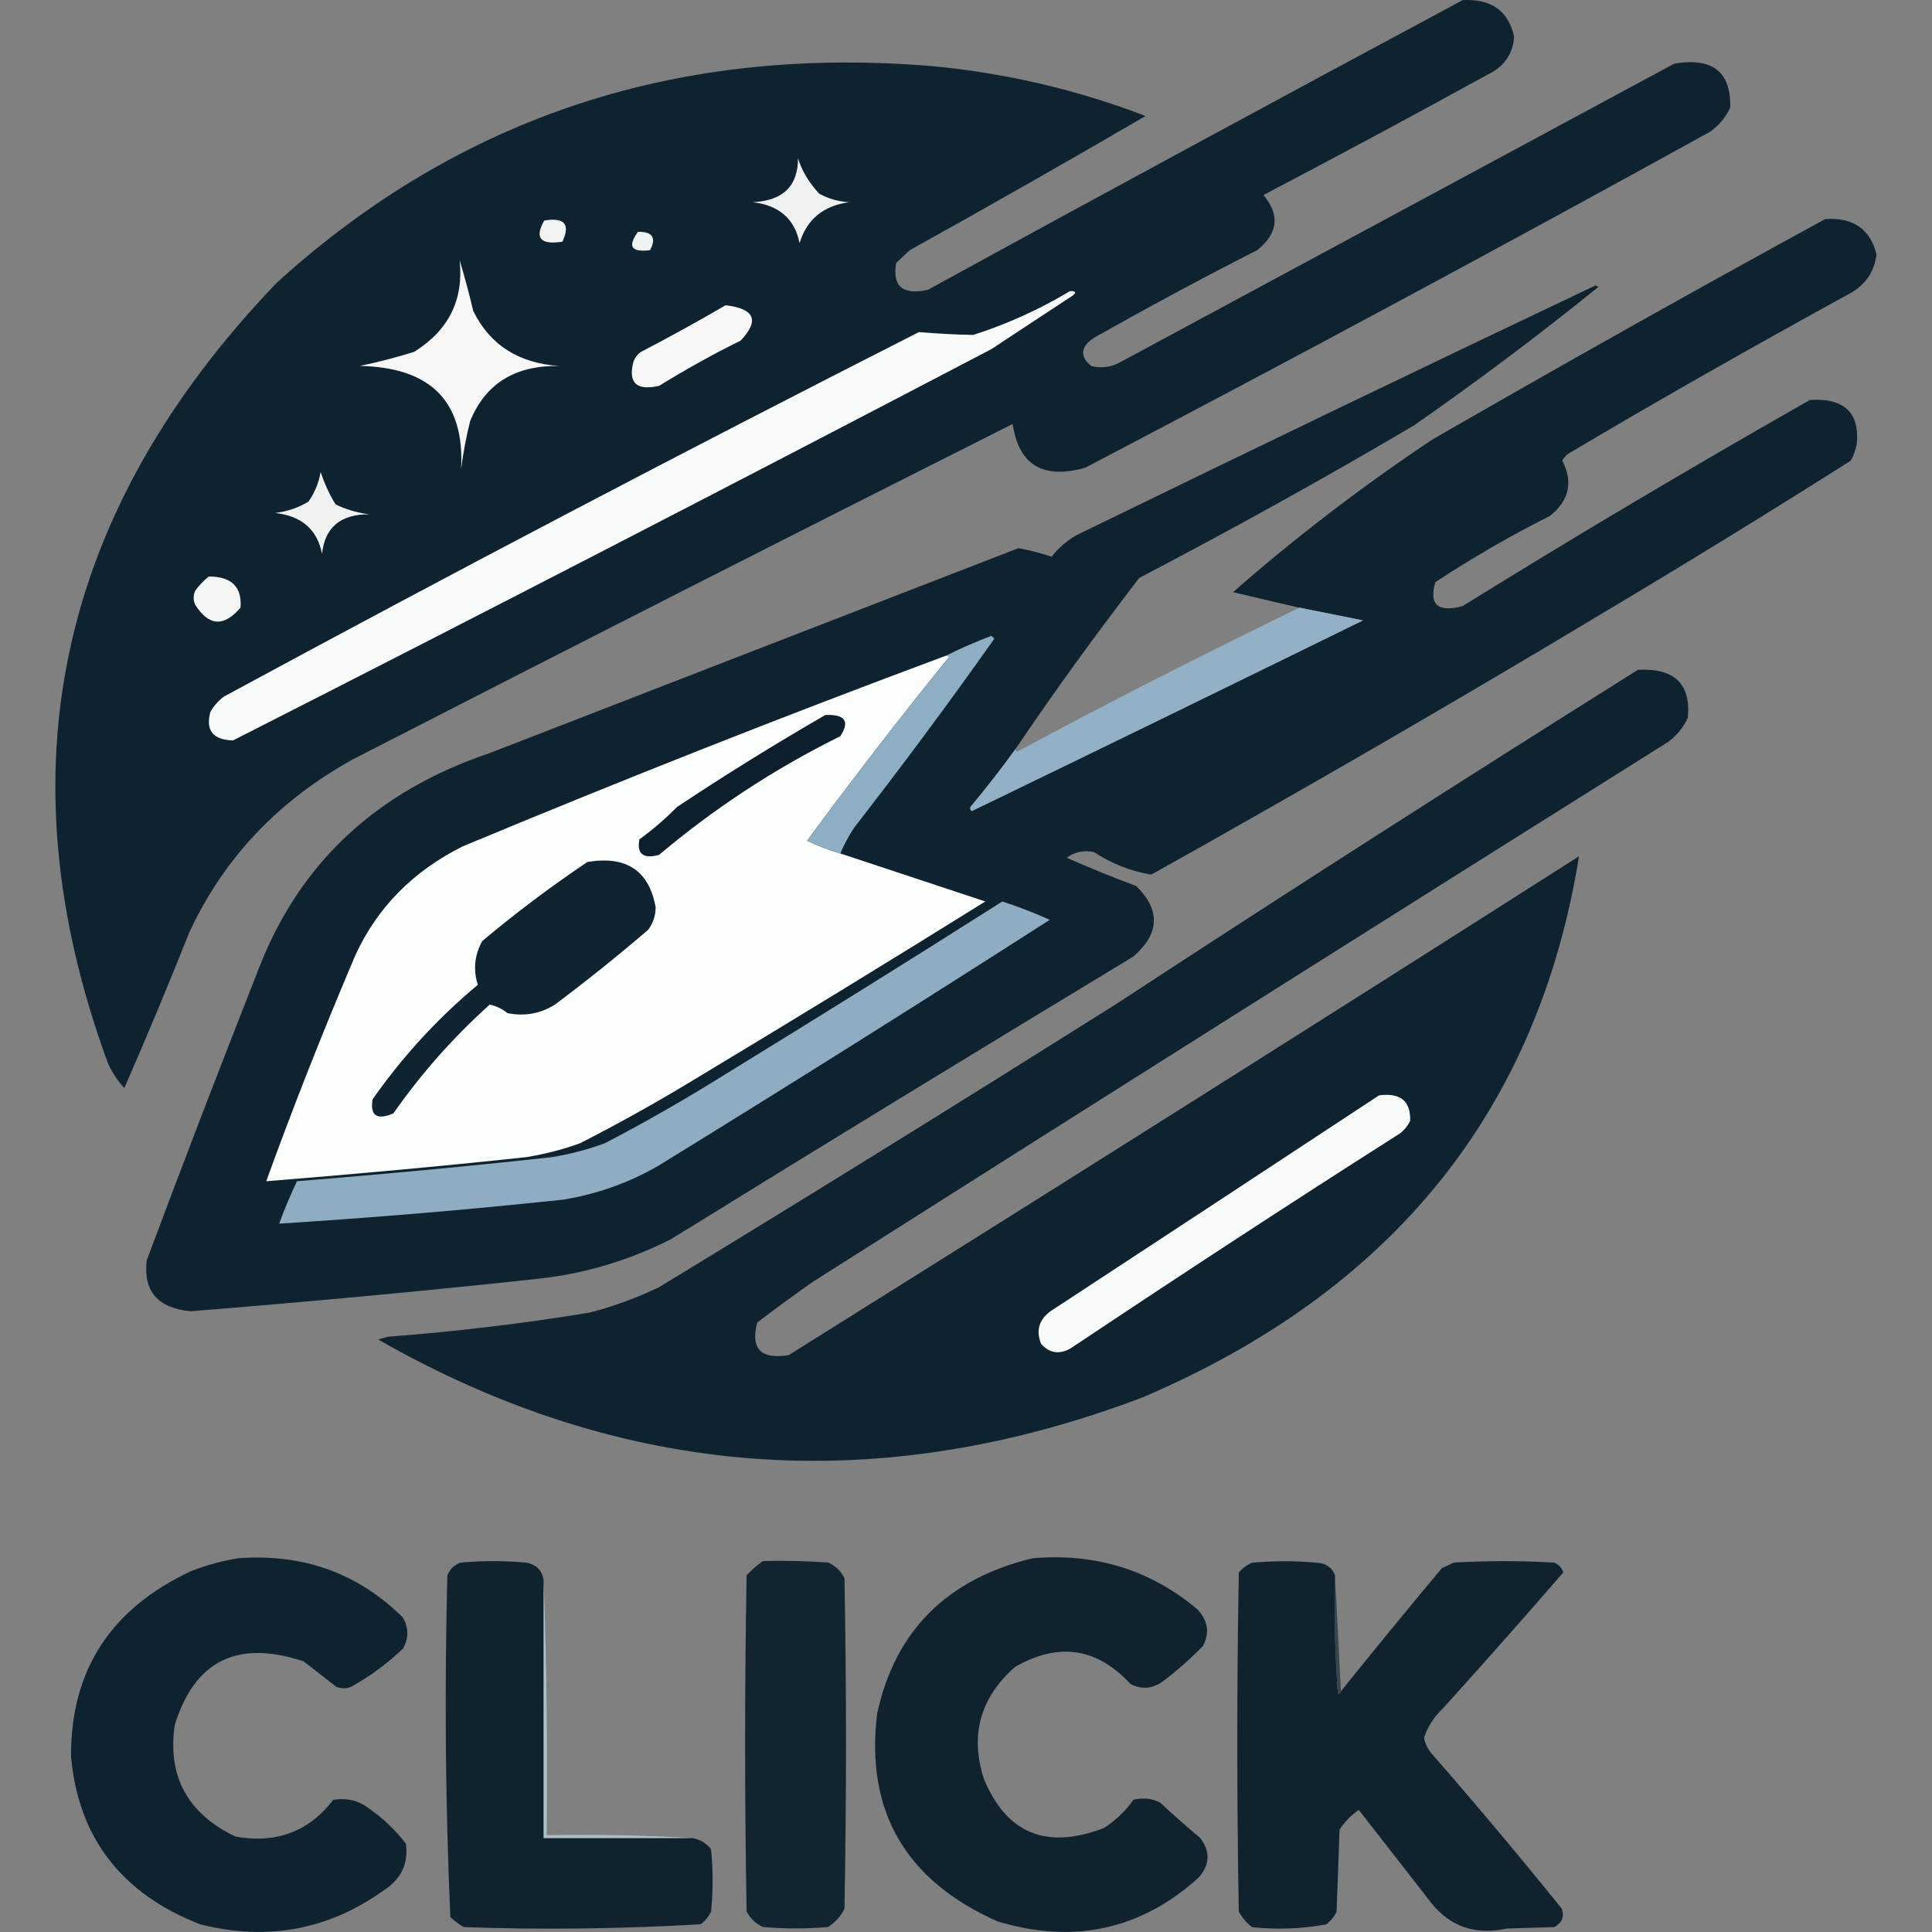 <svg xmlns="http://www.w3.org/2000/svg" xmlns:xlink="http://www.w3.org/1999/xlink" id="Layer_1" x="0px" y="0px" viewBox="0 0 200 200" style="enable-background:new 0 0 200 200;" xml:space="preserve"><rect x="0" y="0" width="200" height="200" fill="#808080" stroke="none"/><style type="text/css">	.st0{fill-rule:evenodd;clip-rule:evenodd;fill:#0E222F;}	.st1{fill-rule:evenodd;clip-rule:evenodd;fill:#EFF1F1;}	.st2{fill-rule:evenodd;clip-rule:evenodd;fill:#F2F4F4;}	.st3{fill-rule:evenodd;clip-rule:evenodd;fill:#EEF1F2;}	.st4{fill-rule:evenodd;clip-rule:evenodd;fill:#F6F6F6;}	.st5{fill-rule:evenodd;clip-rule:evenodd;fill:#F8F8F8;}	.st6{fill-rule:evenodd;clip-rule:evenodd;fill:#F9FAFA;}	.st7{fill-rule:evenodd;clip-rule:evenodd;fill:#F0F2F2;}	.st8{fill-rule:evenodd;clip-rule:evenodd;fill:#F4F5F5;}	.st9{fill-rule:evenodd;clip-rule:evenodd;fill:#FCFDFD;}	.st10{fill-rule:evenodd;clip-rule:evenodd;fill:#92B1C7;}	.st11{fill-rule:evenodd;clip-rule:evenodd;fill:#8EAEC3;}	.st12{fill-rule:evenodd;clip-rule:evenodd;fill:#0D1F2D;}	.st13{fill-rule:evenodd;clip-rule:evenodd;fill:#0F2330;}	.st14{fill-rule:evenodd;clip-rule:evenodd;fill:#8FADC2;}	.st15{fill-rule:evenodd;clip-rule:evenodd;fill:#F8F9F9;}	.st16{fill-rule:evenodd;clip-rule:evenodd;fill:#0F222E;}	.st17{fill-rule:evenodd;clip-rule:evenodd;fill:#112430;}	.st18{fill-rule:evenodd;clip-rule:evenodd;fill:#38464C;}	.st19{fill-rule:evenodd;clip-rule:evenodd;fill:#ADC0C8;}</style><g>	<path class="st0" d="M151.42,0.01c2.97-0.15,4.75,1.14,5.32,3.8c-0.13,1.81-1.06,3.13-2.81,3.95c-7.66,4.21-15.39,8.37-23.14,12.43  c1.72,2.05,1.53,3.95-0.63,5.7c-5.72,2.9-11.35,5.94-16.89,9.07c-1.41,0.91-1.53,1.9-0.31,2.93c0.97,0.23,1.91,0.15,2.81-0.29  c19.17-10.33,38.38-20.68,57.55-31.01c3.97-0.67,5.88,0.85,5.79,4.53c-0.44,0.99-1.13,1.81-2.03,2.49  c-21.42,11.82-43.01,23.43-64.74,34.81c-4.38,1.23-6.88-0.29-7.51-4.53C82.05,55.35,59.31,66.91,36.64,78.55  c-7.79,4.27-13.48,10.27-17.05,17.99c-2.16,5.41-4.38,10.76-6.72,16.09c-0.72-0.79-1.31-1.67-1.72-2.63  C0.1,79.84,5.95,52.93,28.66,29.26C47.68,12,70.45,4.55,97,6.89c7.48,0.76,14.67,2.46,21.58,5.12c-8.07,4.71-16.2,9.33-24.4,13.89  c-0.47,0.44-0.94,0.88-1.41,1.32c-0.41,2.43,0.69,3.36,3.28,2.78C114.48,19.9,132.94,9.93,151.42,0.01z"></path></g><g>	<path class="st1" d="M82.61,16.39c0.41,1.32,1.16,2.54,2.19,3.66c0.97,0.53,2,0.82,3.13,0.88c-2.69,0.35-4.41,1.78-5.16,4.24  c-0.5-2.52-2.13-3.92-4.85-4.24C81.05,20.78,82.61,19.26,82.61,16.39z"></path></g><g>	<path class="st2" d="M56.34,22.83c2.1-0.35,2.72,0.38,1.88,2.19C55.93,25.37,55.31,24.64,56.34,22.83z"></path></g><g>	<path class="st3" d="M66.04,24c1.5-0.03,1.94,0.61,1.25,1.9C65.35,26.13,64.94,25.52,66.04,24z"></path></g><g>	<path class="st4" d="M47.58,26.92c0.5,1.67,0.97,3.42,1.41,5.27c1.72,3.51,4.69,5.41,8.91,5.7c-4.57-0.09-7.63,1.81-9.23,5.7  c-0.41,1.64-0.72,3.31-0.94,4.97c0.38-6.96-3.1-10.53-10.48-10.68c1.88-0.38,3.75-0.88,5.63-1.46  C46.46,34.18,48.02,31.02,47.58,26.92z"></path></g><g>	<path class="st5" d="M75.11,31.6c3.03,0.35,3.53,1.58,1.56,3.66c-2.91,1.43-5.72,3.01-8.44,4.68c-2.35,0.53-3.22-0.29-2.66-2.49  c0.16-0.41,0.41-0.76,0.78-1.02C69.32,34.88,72.26,33.27,75.11,31.6z"></path></g><g>	<path class="st6" d="M110.76,30.14c0.59-0.03,0.69,0.12,0.31,0.44c-2.81,1.84-5.63,3.71-8.44,5.56  C76.51,49.8,50.37,63.31,24.12,76.65c-2.06-0.06-2.85-1.02-2.35-2.93c0.34-0.61,0.81-1.17,1.41-1.61  c23.77-12.87,47.76-25.45,71.94-37.73c1.88,0.15,3.75,0.26,5.63,0.29C104.32,33.53,107.63,32.01,110.76,30.14z"></path></g><g>	<path class="st0" d="M105.13,77.53c-1.44,1.99-2.94,3.92-4.54,5.85c-0.22,0.2-0.22,0.38,0,0.59c13.54-6.55,27.02-13.13,40.5-19.74  c-2.19-0.44-4.38-0.88-6.57-1.32c-2.28-0.53-4.57-1.05-6.88-1.61c6.51-5.7,13.39-10.97,20.64-15.8  c13.45-7.75,26.99-15.36,40.66-22.82c2.88-0.2,4.66,1.02,5.32,3.66c-0.25,1.93-1.28,3.33-3.13,4.24  c-9.7,5.32-19.3,10.76-28.77,16.38c-0.28,0.2-0.47,0.44-0.63,0.73c1.13,2.19,0.72,4.1-1.25,5.7c-4.13,2.08-8.07,4.36-11.89,6.87  c-0.69,2.34,0.25,3.16,2.81,2.49c11.82-7.34,23.83-14.45,35.97-21.35c3.53-0.2,5.13,1.29,4.85,4.53c-0.13,0.61-0.31,1.2-0.63,1.76  c-8.73,5.53-17.55,10.94-26.43,16.23c-15.17,9.1-30.49,17.96-45.98,26.62c-2.13-0.35-4.13-1.14-5.94-2.34  c-1.03-0.2-1.97-0.03-2.81,0.59c2.35,1.05,4.75,2.02,7.19,2.93c2.53,2.49,2.44,4.94-0.31,7.31c-16.01,9.68-31.96,19.42-47.85,29.25  c-4.32,2.19-8.91,3.57-13.76,4.1c-11.98,1.29-23.96,2.4-35.97,3.36c-3.41-0.32-4.91-2.08-4.54-5.27  c3.75-10.06,7.63-20.12,11.57-30.13c4.22-10.97,12.2-18.43,23.93-22.38c18.27-7.08,36.5-14.16,54.73-21.21  c1.16,0.2,2.31,0.5,3.44,0.88c0.69-0.88,1.53-1.61,2.5-2.19c17.89-8.72,35.81-17.35,53.8-25.89c0.09,0.06,0.22,0.09,0.31,0.15  c-6.19,5-12.54,9.77-19.08,14.33c-9.32,5.5-18.83,10.76-28.46,15.8C113.48,65.62,109.2,71.5,105.13,77.53z"></path></g><g>	<path class="st7" d="M33.19,48.86c0.38,1.14,0.88,2.28,1.56,3.36c1.09,0.53,2.22,0.85,3.44,1.02c-2.94,0-4.57,1.35-4.85,4.1  c-0.5-2.52-2.1-3.92-4.85-4.24c1.25-0.15,2.38-0.53,3.44-1.17C32.6,50.97,33.01,49.94,33.19,48.86z"></path></g><g>	<path class="st8" d="M21.62,59.68c2.35,0,3.44,1.08,3.28,3.22c-1.72,2.02-3.28,1.93-4.69-0.29c-0.22-0.5-0.22-0.97,0-1.46  C20.62,60.59,21.09,60.09,21.62,59.68z"></path></g><g>	<path class="st9" d="M97.94,67.87c0.13-0.03,0.25,0.03,0.31,0.15c-5.07,6.23-9.95,12.58-14.7,19.01c1.09,0.53,2.25,0.97,3.44,1.32  c4.97,1.64,9.98,3.31,15.01,4.97c-9.73,6.06-19.52,12.05-29.4,17.99c-4.07,2.49-8.23,4.83-12.51,7.02  c-1.81,0.67-3.69,1.14-5.63,1.46c-9.04,0.97-18.02,1.78-26.9,2.49c2.85-7.87,5.94-15.68,9.23-23.4c2.28-4.97,6.01-8.72,11.1-11.26  C64.44,80.72,81.11,74.13,97.94,67.87z"></path></g><g>	<path class="st10" d="M134.53,62.9c2.19,0.44,4.38,0.88,6.57,1.32c-13.48,6.61-26.96,13.19-40.5,19.74c-0.22-0.2-0.22-0.38,0-0.59  c1.6-1.93,3.1-3.86,4.54-5.85c-0.03,0.12,0.03,0.23,0.16,0.29C114.92,72.64,124.68,67.67,134.53,62.9z"></path></g><g>	<path class="st0" d="M169.56,69.34c3.78-0.2,5.5,1.46,5.16,4.97c-0.44,0.99-1.13,1.81-2.03,2.49  c-29.56,18.55-59.05,37.18-88.51,55.87c-1.97,1.37-3.88,2.78-5.79,4.24c-0.72,2.72,0.38,3.86,3.28,3.36  c27.34-17.11,54.61-34.31,81.79-51.63c-4.25,26.33-19.33,44.99-45.19,56.02c-27.49,10.44-53.89,8.42-79.13-6  c0.38-0.09,0.72-0.2,1.09-0.29c6.97-0.53,13.92-1.35,20.8-2.49c2.5-0.64,4.88-1.52,7.19-2.63c15.83-9.62,31.56-19.39,47.23-29.25  C133.37,92.27,151.42,80.72,169.56,69.34z"></path></g><g>	<path class="st11" d="M86.99,88.35c-1.19-0.35-2.35-0.79-3.44-1.32c4.75-6.44,9.63-12.78,14.7-19.01  c-0.06-0.12-0.19-0.18-0.31-0.15c1.5-0.76,3.07-1.43,4.69-2.05c0.09,0.09,0.22,0.2,0.31,0.29c-4.69,6.64-9.54,13.16-14.54,19.6  C87.84,86.57,87.37,87.44,86.99,88.35z"></path></g><g>	<path class="st12" d="M85.43,74.02c2.06-0.09,2.56,0.64,1.56,2.19c-6.79,3.36-13.04,7.46-18.77,12.29  c-1.63,0.44-2.31-0.09-2.03-1.61c1.41-1.02,2.69-2.14,3.91-3.36C75.11,80.19,80.23,77.03,85.43,74.02z"></path></g><g>	<path class="st13" d="M60.81,89.23c4.05-0.67,6.38,0.91,7.06,4.68c0,0.85-0.25,1.64-0.77,2.34c-3.13,2.69-6.35,5.27-9.66,7.75  c-1.5,0.94-3.13,1.23-4.91,0.88c-0.58-0.47-1.2-0.76-1.84-0.88c-3.77,3.39-7.09,7.14-9.97,11.26c-1.72,0.73-2.42,0.23-2.15-1.46  c3.1-4.42,6.72-8.37,10.89-11.85c-0.49-1.58-0.34-3.07,0.46-4.53C53.41,94.49,57.03,91.77,60.81,89.23z"></path></g><g>	<path class="st14" d="M103.76,93.32c1.69,0.56,3.31,1.17,4.91,1.9c-13.41,8.6-26.91,17.08-40.5,25.45  c-3.04,1.76-6.32,2.93-9.82,3.51c-9.82,1.05-19.64,1.87-29.45,2.49c0.55-1.52,1.17-2.98,1.84-4.39c8.71-0.7,17.52-1.52,26.39-2.49  c1.9-0.32,3.74-0.79,5.52-1.46c4.2-2.19,8.28-4.53,12.27-7.02C84.59,105.37,94.22,99.38,103.76,93.32z"></path></g><g>	<path class="st15" d="M142.76,113.39c2.21-0.29,3.28,0.59,3.22,2.63c-0.25,0.53-0.61,0.97-1.07,1.32  c-11.44,7.28-22.8,14.71-34.06,22.23c-1.17,0.67-2.18,0.53-3.07-0.44c-0.55-1.35-0.25-2.46,0.92-3.36  C120.08,128.31,131.43,120.85,142.76,113.39z"></path></g><g>	<path class="st0" d="M24.68,161.31c6.72-0.5,12.4,1.55,17.03,6.14c0.61,1.08,0.61,2.14,0,3.22c-1.63,1.55-3.41,2.87-5.37,3.95  c-0.52,0.2-1.01,0.2-1.53,0c-1.14-0.88-2.24-1.76-3.37-2.63c-6.84-2.28-11.29-0.09-13.35,6.58c-0.77,5.32,1.32,9.18,6.29,11.55  c4.23,0.76,7.61-0.53,10.12-3.8c1.38-0.23,2.61,0.06,3.68,0.88c1.47,1.02,2.76,2.25,3.84,3.66c0.28,2.05-0.49,3.66-2.3,4.83  c-5.74,4.1-12.06,5.27-19.02,3.51c-8.16-3.19-12.61-9.01-13.35-17.4c-0.03-8.89,4.11-15.27,12.43-19.16  C21.4,162.01,23.02,161.57,24.68,161.31z"></path></g><g>	<path class="st16" d="M106.9,161.31c6.5-0.56,12.18,1.2,17.03,5.27c1.1,1.14,1.32,2.4,0.61,3.8c-1.29,1.32-2.67,2.54-4.14,3.66  c-1.07,0.79-2.21,0.88-3.37,0.29c-3.47-3.77-7.46-4.36-11.97-1.76c-3.59,3.19-4.66,7.02-3.22,11.55c2.33,5.67,6.47,7.4,12.43,5.12  c1.23-0.79,2.24-1.76,3.07-2.93c0.95-0.23,1.87-0.15,2.76,0.29c1.35,1.26,2.73,2.49,4.14,3.66c1.07,1.4,1.01,2.78-0.15,4.1  c-5.98,5.41-12.95,6.93-20.86,4.53c-9.51-4.24-13.65-11.41-12.43-21.5C92.67,168.8,98.04,163.45,106.9,161.31z"></path></g><g>	<path class="st16" d="M56.28,163.65c0,8.86,0,17.76,0,26.62c5.12,0,10.22,0,15.34,0c0.83,0.12,1.5,0.53,1.99,1.17  c0.21,2.14,0.21,4.3,0,6.44c-0.25,0.53-0.61,0.97-1.07,1.32c-8.16,0.47-16.35,0.59-24.54,0.29c-0.49-0.29-0.95-0.64-1.38-1.02  c-0.52-11.76-0.61-23.58-0.31-35.39c0.25-0.64,0.71-1.08,1.38-1.32c2.24-0.2,4.51-0.2,6.75,0  C55.54,161.95,56.16,162.6,56.28,163.65z"></path></g><g>	<path class="st17" d="M78.98,161.6c2.24-0.06,4.51,0,6.75,0.15c0.77,0.35,1.32,0.88,1.69,1.61c0.21,11.41,0.21,22.82,0,34.22  c-0.37,0.79-0.95,1.4-1.69,1.9c-2.24,0.2-4.51,0.2-6.75,0c-0.77-0.35-1.32-0.88-1.69-1.61c-0.21-11.61-0.21-23.2,0-34.81  C77.82,162.51,78.37,162.01,78.98,161.6z"></path></g><g>	<path class="st16" d="M138.2,163.07c-0.09,4.1,0,8.19,0.31,12.29c0.18-0.03,0.28-0.15,0.31-0.29c3.44-4.27,6.9-8.51,10.43-12.72  c0.4-0.2,0.83-0.38,1.23-0.59c3.47-0.2,6.96-0.2,10.43,0c0.46,0.2,0.77,0.56,0.92,1.02c-4.08,4.71-8.22,9.39-12.43,14.04  c-0.92,0.88-1.6,1.9-1.99,3.07c0.12,0.59,0.37,1.14,0.77,1.61c4.6,5.27,9.11,10.65,13.5,16.09c0.28,0.82,0.03,1.46-0.77,1.9  c-1.63,0.06-3.28,0.09-4.91,0.15c-3.25,0.7-5.86-0.18-7.82-2.63c-2.52-3.22-5-6.44-7.52-9.65c-0.8,0.56-1.47,1.23-1.99,2.05  c-0.09,2.84-0.21,5.65-0.31,8.48c-0.25,0.53-0.61,0.97-1.07,1.32c-2.52,0.47-5.09,0.56-7.67,0.29c-0.58-0.44-1.04-0.99-1.38-1.61  c-0.21-11.7-0.21-23.4,0-35.1c0.37-0.44,0.83-0.79,1.38-1.02c2.24-0.2,4.51-0.2,6.75,0C137.28,161.84,137.89,162.28,138.2,163.07z"></path></g><g>	<path class="st18" d="M138.2,163.07c0.21,4.01,0.4,7.99,0.61,11.99c-0.03,0.15-0.12,0.26-0.31,0.29  C138.2,171.26,138.07,167.16,138.2,163.07z"></path></g><g>	<path class="st19" d="M56.28,163.65c0.31,8.72,0.4,17.49,0.31,26.33c5.06-0.09,10.06,0,15.03,0.29c-5.12,0-10.22,0-15.34,0  C56.28,181.38,56.28,172.51,56.28,163.65z"></path></g></svg>